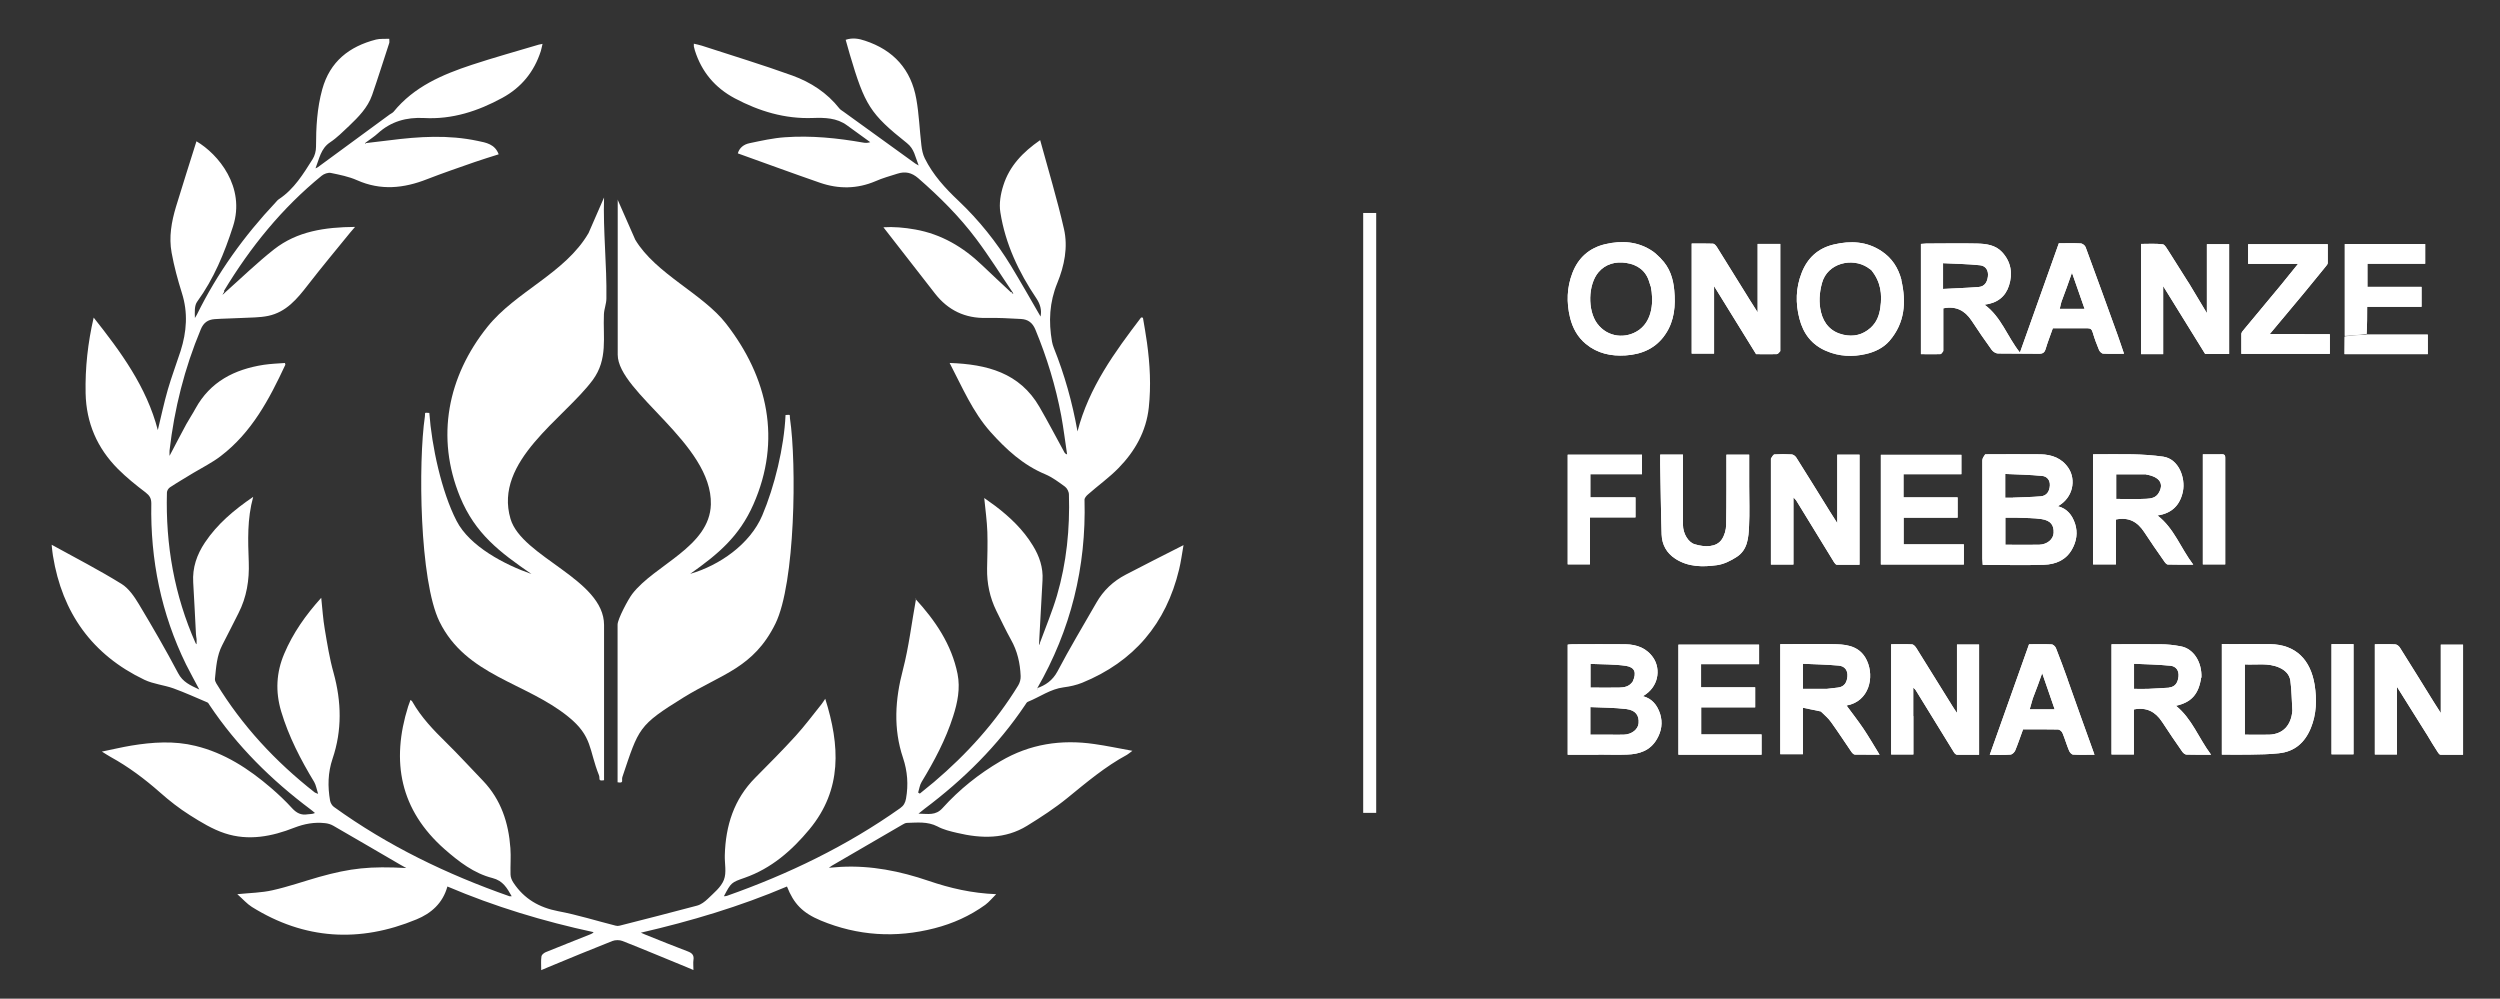 <svg xmlns="http://www.w3.org/2000/svg" id="Livello_1" viewBox="0 0 192.16 76.76"><rect x="0" y="0" width="192.16" height="76.76" fill="#333333" stroke="none"/><defs><style>      .st0 {        fill: none;        stroke: #fff;        stroke-miterlimit: 10;      }      .st1 {        fill: #fff;      }    </style></defs><g><g><path class="st1" d="M168.22,21.72c.47.78.92,1.52,1.41,2.35v-5.3h1.71v8.44h-1.84c-1.06-1.71-2.12-3.42-3.23-5.22v5.23h-1.7v-8.47c.55,0,1.12-.04,1.67.03.16.02.31.32.44.51.51.8,1.02,1.61,1.54,2.44"></path><path class="st1" d="M136.83,27c-.09.11-.18.22-.27.22-.54.02-1.08,0-1.58,0-1.07-1.74-2.13-3.45-3.23-5.23v5.19h-1.72v-8.46c.55,0,1.09-.01,1.64.01.1,0,.23.15.3.26.86,1.37,1.71,2.75,2.56,4.12.18.28.36.56.57.9v-5.26h1.74c0,2.72,0,5.46,0,8.24"></path><path class="st1" d="M146.14,21.52c.4,1.71.27,3.3-.89,4.66-.47.55-1.13.87-1.83,1.03-1.03.24-2.06.19-3.04-.23-1.11-.47-1.77-1.32-2.07-2.49-.31-1.19-.28-2.36.17-3.51.45-1.16,1.27-1.91,2.49-2.19,1.28-.3,2.52-.24,3.66.52.79.53,1.27,1.26,1.52,2.2M143.85,20.77c-.1-.07-.21-.15-.31-.22-1.17-.76-3.08-.35-3.5,1.22-.2.75-.25,1.49-.07,2.23.22.9.79,1.52,1.72,1.73.78.17,1.47.02,2.09-.53.47-.43.67-.96.75-1.56.15-1.02.03-1.98-.68-2.86"></path><path class="st1" d="M127.66,19.88c.69.69.95,1.55,1.03,2.43.11,1.16.02,2.33-.66,3.35-.73,1.11-1.82,1.58-3.09,1.66-1.11.07-2.15-.15-3.04-.88-.64-.53-1.02-1.22-1.22-2.03-.28-1.16-.25-2.3.18-3.42.45-1.18,1.3-1.93,2.52-2.22,1.28-.3,2.53-.22,3.66.55.22.15.4.35.62.55M126.87,22c-.03-.11-.07-.21-.1-.32-.26-.89-.92-1.34-1.77-1.47-.82-.13-1.6.08-2.14.72-.8.95-.84,2.92-.1,3.93.81,1.1,2.23,1.2,3.21.51,1.06-.75,1.15-2.24.91-3.38"></path><path class="st1" d="M177.11,25.69h1.97v1.51h-6.8c0-.5,0-1.02,0-1.53,0-.07.05-.15.09-.21.98-1.18,1.97-2.36,2.95-3.55.43-.52.85-1.06,1.32-1.63h-3.84v-1.51h6.12c0,.48,0,.96,0,1.44,0,.08-.07.17-.13.24-.6.73-1.19,1.47-1.79,2.19-.83,1-1.66,1.98-2.54,3.04h2.67Z"></path><path class="st1" d="M180.23,25.82v-7.06h6.18v1.51h-4.44v1.78h4.16v1.53h-4.18c0,.71,0,1.37-.04,2.08-.58.08-1.13.12-1.67.15"></path><path class="st1" d="M180.22,25.87c.56-.08,1.1-.11,1.68-.15,1.59,0,3.13,0,4.71,0v1.5h-6.4c0-.43,0-.86.01-1.34"></path><path class="st1" d="M149.36,27c-.08.11-.15.22-.22.22-.49.02-.97,0-1.49,0v-8.47c.13,0,.27-.03.41-.03,1.3,0,2.61-.03,3.91,0,.69.02,1.4.1,1.92.66.69.75.83,1.64.53,2.57-.27.85-.9,1.35-1.88,1.47,1.29.94,1.74,2.45,2.72,3.68,1.02-2.86,2-5.62,2.99-8.4.57,0,1.12-.02,1.67.01.14,0,.35.16.39.29.83,2.24,1.64,4.49,2.45,6.73.17.47.32.94.5,1.46-.56,0-1.08.02-1.6-.01-.11,0-.27-.16-.32-.28-.18-.43-.35-.88-.48-1.33-.07-.25-.16-.34-.42-.34-.86.01-1.73,0-2.65,0-.18.52-.39,1.04-.55,1.58-.08.28-.21.38-.5.38-1.06-.02-2.11,0-3.17-.02-.16,0-.38-.14-.48-.28-.53-.73-1.04-1.48-1.54-2.24-.51-.77-1.19-1.15-2.18-.95,0,1.06,0,2.13,0,3.25M149.35,21.46v.75c.94-.05,1.84-.08,2.74-.15.47-.04.66-.39.71-.82.05-.45-.16-.8-.6-.85-.94-.1-1.89-.11-2.85-.16v1.22M158.46,23.16c-.05.19-.1.38-.14.58h1.91c-.33-.94-.65-1.87-.97-2.78-.25.71-.5,1.43-.8,2.21"></path></g><g><path class="st1" d="M168.22,21.72c.47.78.92,1.52,1.41,2.35v-5.3h1.71v8.44h-1.84c-1.06-1.71-2.12-3.42-3.23-5.22v5.23h-1.7v-8.47c.55,0,1.12-.04,1.67.03.16.02.31.32.44.51.51.8,1.02,1.61,1.54,2.44"></path><path class="st1" d="M136.83,27c-.09.11-.18.22-.27.22-.54.02-1.08,0-1.58,0-1.07-1.74-2.13-3.45-3.23-5.23v5.19h-1.72v-8.46c.55,0,1.09-.01,1.64.01.1,0,.23.15.3.26.86,1.37,1.71,2.75,2.56,4.12.18.28.36.56.57.9v-5.26h1.74c0,2.72,0,5.46,0,8.24"></path><path class="st1" d="M146.14,21.52c.4,1.71.27,3.3-.89,4.66-.47.55-1.13.87-1.83,1.03-1.03.24-2.06.19-3.04-.23-1.11-.47-1.77-1.32-2.07-2.49-.31-1.19-.28-2.36.17-3.51.45-1.16,1.27-1.91,2.49-2.19,1.28-.3,2.52-.24,3.66.52.79.53,1.27,1.26,1.52,2.2M143.85,20.77c-.1-.07-.21-.15-.31-.22-1.17-.76-3.08-.35-3.5,1.22-.2.75-.25,1.49-.07,2.23.22.9.79,1.52,1.72,1.73.78.17,1.47.02,2.09-.53.47-.43.67-.96.75-1.56.15-1.02.03-1.98-.68-2.86"></path><path class="st1" d="M127.66,19.88c.69.69.95,1.55,1.03,2.43.11,1.16.02,2.33-.66,3.35-.73,1.11-1.82,1.58-3.09,1.66-1.11.07-2.15-.15-3.04-.88-.64-.53-1.02-1.22-1.22-2.03-.28-1.16-.25-2.3.18-3.42.45-1.18,1.3-1.93,2.52-2.22,1.28-.3,2.53-.22,3.66.55.22.15.4.35.62.55M126.87,22c-.03-.11-.07-.21-.1-.32-.26-.89-.92-1.34-1.77-1.47-.82-.13-1.6.08-2.14.72-.8.95-.84,2.92-.1,3.93.81,1.1,2.23,1.2,3.21.51,1.06-.75,1.15-2.24.91-3.38"></path><path class="st1" d="M177.11,25.69h1.97v1.51h-6.8c0-.5,0-1.02,0-1.53,0-.07.05-.15.09-.21.98-1.18,1.97-2.36,2.95-3.55.43-.52.85-1.06,1.32-1.63h-3.84v-1.51h6.12c0,.48,0,.96,0,1.44,0,.08-.07.17-.13.24-.6.73-1.19,1.47-1.79,2.19-.83,1-1.66,1.98-2.54,3.04h2.67Z"></path><path class="st1" d="M180.23,25.82v-7.06h6.18v1.51h-4.44v1.78h4.16v1.53h-4.18c0,.71,0,1.37-.04,2.08-.58.08-1.13.12-1.67.15"></path><path class="st1" d="M180.22,25.87c.56-.08,1.1-.11,1.68-.15,1.59,0,3.13,0,4.71,0v1.5h-6.4c0-.43,0-.86.01-1.34"></path><path class="st1" d="M149.36,27c-.08.11-.15.22-.22.22-.49.02-.97,0-1.49,0v-8.47c.13,0,.27-.03.41-.03,1.3,0,2.61-.03,3.91,0,.69.02,1.4.1,1.92.66.69.75.83,1.64.53,2.57-.27.85-.9,1.35-1.88,1.47,1.29.94,1.74,2.45,2.72,3.68,1.02-2.86,2-5.62,2.99-8.4.57,0,1.12-.02,1.67.01.14,0,.35.16.39.29.83,2.24,1.64,4.49,2.45,6.73.17.47.32.94.5,1.46-.56,0-1.08.02-1.6-.01-.11,0-.27-.16-.32-.28-.18-.43-.35-.88-.48-1.33-.07-.25-.16-.34-.42-.34-.86.01-1.73,0-2.65,0-.18.52-.39,1.04-.55,1.58-.08.28-.21.38-.5.38-1.06-.02-2.11,0-3.17-.02-.16,0-.38-.14-.48-.28-.53-.73-1.04-1.48-1.54-2.24-.51-.77-1.19-1.15-2.18-.95,0,1.06,0,2.13,0,3.25M149.35,21.46v.75c.94-.05,1.84-.08,2.74-.15.47-.04.66-.39.71-.82.05-.45-.16-.8-.6-.85-.94-.1-1.89-.11-2.85-.16v1.22M158.46,23.16c-.05.19-.1.38-.14.58h1.91c-.33-.94-.65-1.87-.97-2.78-.25.71-.5,1.43-.8,2.21"></path></g></g><g><g><path class="st1" d="M136.12,35.25c.09-.14.18-.31.27-.32.44-.03.88-.03,1.32,0,.13,0,.29.13.36.24.87,1.38,1.73,2.77,2.59,4.16.17.28.35.56.56.88v-5.26h1.71v8.46c-.58,0-1.16,0-1.74,0-.08,0-.17-.12-.22-.2-.97-1.58-1.94-3.16-2.91-4.75-.05-.07-.12-.13-.21-.23v5.16h-1.73v-8.14"></path><polygon class="st1" points="148.4 39.79 146.32 39.79 146.32 41.84 150.95 41.84 150.95 43.39 144.57 43.39 144.57 34.96 150.76 34.96 150.76 36.45 146.31 36.45 146.31 38.23 150.47 38.23 150.47 39.79 148.4 39.79"></polygon><path class="st1" d="M127.61,35.64v-.7h1.75v.52c0,1.63,0,3.26,0,4.89,0,.65.4,1.33.89,1.48.81.25,1.68.24,2.09-.36.21-.31.33-.73.34-1.11.03-1.79.02-3.58.02-5.41h1.75v2.44c0,1.01.04,2.02-.01,3.03-.04.89-.1,1.83-.94,2.38-.46.3-1,.57-1.53.64-1.09.15-2.2.15-3.19-.49-.68-.44-1.03-1.08-1.06-1.86-.06-1.8-.07-3.6-.11-5.45"></path><path class="st1" d="M122.21,42.59v.79h-1.71v-8.43h5.71v1.5h-3.97v1.78h3.47v1.54h-3.5v2.82"></path><path class="st1" d="M170.61,34.92c.24,0,.44-.05.43.27,0,2.72,0,5.44,0,8.19h-1.72v-8.46h1.29Z"></path><path class="st1" d="M152.6,34.92c1.45,0,2.85-.02,4.25,0,.87.02,1.65.3,2.16,1.09.55.86.37,2.22-.83,2.9.72.19,1.1.69,1.32,1.35.22.69.11,1.35-.24,1.97-.47.83-1.26,1.15-2.15,1.18-1.46.05-2.93.01-4.4.01h-.31c0-.18-.03-.32-.03-.46,0-2.52,0-5.05,0-7.57,0-.16.11-.31.22-.47M155.01,39.79h-.87v2.08c.89,0,1.74.02,2.6,0,.62-.02,1.09-.42,1.11-.91.03-.6-.23-.95-.92-1.06-.6-.09-1.22-.08-1.92-.11M154.73,38.25c.71-.03,1.42-.04,2.13-.1.47-.04.67-.39.7-.82.03-.42-.22-.72-.6-.75-.94-.09-1.89-.11-2.83-.15v1.83h.59Z"></path><path class="st1" d="M160.88,40.54v-5.62c1.04,0,2.05-.02,3.05,0,.78.02,1.57.07,2.34.18,1.21.18,1.72,1.65,1.52,2.66-.21,1.04-.83,1.7-1.96,1.86,1.29.99,1.77,2.49,2.75,3.78-.73,0-1.34.01-1.95-.01-.1,0-.22-.15-.29-.26-.52-.74-1.04-1.49-1.53-2.24-.51-.78-1.18-1.16-2.17-.96v3.45h-1.76v-2.85M164.95,36.46h-2.29v1.89c.79,0,1.56.03,2.32-.01.35-.02.72-.07.94-.44.43-.71.1-1.25-.97-1.43"></path></g><g><path class="st1" d="M136.12,35.25c.09-.14.18-.31.27-.32.44-.03.88-.03,1.32,0,.13,0,.29.13.36.24.87,1.38,1.73,2.77,2.59,4.16.17.28.35.56.56.88v-5.26h1.71v8.46c-.58,0-1.16,0-1.74,0-.08,0-.17-.12-.22-.2-.97-1.58-1.94-3.16-2.91-4.75-.05-.07-.12-.13-.21-.23v5.16h-1.73v-8.14"></path><polygon class="st1" points="148.4 39.79 146.32 39.79 146.32 41.84 150.95 41.84 150.95 43.39 144.57 43.39 144.57 34.96 150.76 34.96 150.76 36.45 146.31 36.45 146.31 38.23 150.47 38.23 150.47 39.79 148.4 39.79"></polygon><path class="st1" d="M127.61,35.64v-.7h1.75v.52c0,1.63,0,3.26,0,4.89,0,.65.4,1.33.89,1.48.81.25,1.68.24,2.09-.36.21-.31.33-.73.34-1.11.03-1.79.02-3.58.02-5.41h1.75v2.44c0,1.01.04,2.02-.01,3.03-.04.89-.1,1.83-.94,2.38-.46.3-1,.57-1.53.64-1.09.15-2.2.15-3.19-.49-.68-.44-1.03-1.08-1.06-1.86-.06-1.8-.07-3.6-.11-5.45"></path><path class="st1" d="M122.21,42.59v.79h-1.71v-8.43h5.71v1.5h-3.97v1.78h3.47v1.54h-3.5v2.82"></path><path class="st1" d="M170.61,34.92c.24,0,.44-.05.43.27,0,2.72,0,5.44,0,8.19h-1.72v-8.46h1.29Z"></path><path class="st1" d="M152.6,34.92c1.45,0,2.85-.02,4.25,0,.87.02,1.65.3,2.16,1.09.55.86.37,2.22-.83,2.9.72.19,1.1.69,1.32,1.35.22.69.11,1.35-.24,1.97-.47.83-1.26,1.15-2.15,1.18-1.46.05-2.93.01-4.4.01h-.31c0-.18-.03-.32-.03-.46,0-2.52,0-5.05,0-7.57,0-.16.11-.31.22-.47M155.01,39.79h-.87v2.08c.89,0,1.74.02,2.6,0,.62-.02,1.09-.42,1.11-.91.03-.6-.23-.95-.92-1.06-.6-.09-1.22-.08-1.92-.11M154.73,38.25c.71-.03,1.42-.04,2.13-.1.47-.04.67-.39.7-.82.03-.42-.22-.72-.6-.75-.94-.09-1.89-.11-2.83-.15v1.83h.59Z"></path><path class="st1" d="M160.88,40.54v-5.62c1.04,0,2.05-.02,3.05,0,.78.02,1.57.07,2.34.18,1.21.18,1.72,1.65,1.52,2.66-.21,1.04-.83,1.7-1.96,1.86,1.29.99,1.77,2.49,2.75,3.78-.73,0-1.34.01-1.95-.01-.1,0-.22-.15-.29-.26-.52-.74-1.04-1.49-1.53-2.24-.51-.78-1.18-1.16-2.17-.96v3.45h-1.76v-2.85M164.95,36.46h-2.29v1.89c.79,0,1.56.03,2.32-.01.35-.02.72-.07.94-.44.43-.71.1-1.25-.97-1.43"></path></g></g><g><g><path class="st1" d="M147.07,55.04v2.95h-1.71v-8.47c.54,0,1.07-.02,1.6.01.12,0,.26.16.33.27.94,1.5,1.88,3.01,2.81,4.52.09.15.19.29.32.48v-5.26h1.7v8.47c-.57,0-1.14,0-1.7,0-.08,0-.18-.1-.23-.18-.98-1.59-1.96-3.19-2.94-4.78-.04-.07-.11-.12-.19-.2v2.19Z"></path><path class="st1" d="M186.52,56.43c-.75-1.21-1.49-2.39-2.28-3.64v5.2h-1.7v-8.47c.53,0,1.05-.02,1.57.01.12,0,.28.13.35.24.87,1.38,1.73,2.77,2.59,4.16.17.28.35.56.56.88v-5.26h1.71v8.46c-.58,0-1.15,0-1.73,0-.07,0-.15-.09-.19-.16-.29-.45-.58-.91-.87-1.41"></path><path class="st1" d="M171.3,49.51c1.09,0,2.14-.01,3.18,0,2.01.03,3.12,1.23,3.43,3.12.18,1.14.15,2.25-.29,3.33-.46,1.12-1.25,1.82-2.47,1.94-.72.08-1.45.09-2.17.1-.71.02-1.43,0-2.2,0v-8.5h.53ZM176.2,54.62c-.05-.76-.05-1.53-.15-2.28-.06-.48-.38-.81-.84-1.02-.87-.39-1.77-.2-2.66-.25v5.4c.65,0,1.27.02,1.88,0,1.04-.04,1.68-.71,1.77-1.84"></path><polygon class="st1" points="131.18 58.01 129.01 58.01 129.01 49.55 135.21 49.55 135.21 51.05 130.75 51.05 130.75 52.83 134.91 52.83 134.91 54.37 130.76 54.37 130.76 56.45 135.4 56.45 135.4 58.01 131.18 58.01"></polygon><path class="st1" d="M158.91,52.19c.68,1.94,1.37,3.84,2.08,5.82-.58,0-1.11.02-1.64-.01-.11,0-.26-.17-.31-.29-.19-.45-.32-.92-.51-1.37-.05-.12-.22-.27-.34-.27-.88-.02-1.76-.01-2.69-.01-.2.54-.38,1.09-.6,1.62-.06.14-.23.31-.37.32-.5.04-1.01.02-1.59.02,1.01-2.85,2.01-5.65,3.02-8.5.56,0,1.14-.02,1.73.01.12,0,.29.16.34.29.31.77.59,1.56.89,2.38M156.26,53.65c-.08.29-.16.57-.25.87h1.92c-.33-.95-.65-1.88-.96-2.78-.21.6-.44,1.23-.71,1.92"></path><polygon class="st1" points="180.2 49.51 180.9 49.51 180.9 57.98 179.21 57.98 179.21 49.51 180.2 49.51"></polygon><path class="st1" d="M122.86,58.01h-2.36v-8.46c.11-.01.23-.03.35-.03,1.37,0,2.74-.02,4.1,0,.87.02,1.65.3,2.16,1.09.54.85.39,2.2-.83,2.9.72.19,1.1.7,1.32,1.35.22.69.11,1.35-.25,1.96-.51.88-1.35,1.15-2.29,1.18-.72.03-1.43,0-2.2,0M123.69,56.47c.37,0,.75.01,1.12,0,.62-.02,1.1-.41,1.14-.88.05-.6-.23-1-.94-1.09-.92-.11-1.85-.11-2.77-.15v2.12h1.45M125.51,52.36c.29-.65.16-1.07-.53-1.18-.9-.13-1.82-.11-2.73-.15v1.82c.76,0,1.49.02,2.22,0,.37-.01.76-.06,1.04-.48"></path><path class="st1" d="M139.93,54.68c-.46-.09-.87-.18-1.35-.28v3.57h-1.74v-8.46h.67c1.22,0,2.45-.03,3.67.01.96.03,1.85.24,2.32,1.26.59,1.27.17,3.14-1.57,3.45.42.57.88,1.16,1.3,1.78.42.63.8,1.28,1.24,2-.68,0-1.29,0-1.9-.01-.09,0-.21-.13-.27-.22-.52-.76-1.02-1.53-1.56-2.28-.21-.3-.5-.54-.79-.82M140.41,52.95c.29-.03.57-.06.86-.1.51-.06.69-.41.73-.85.04-.47-.2-.8-.67-.84-.91-.08-1.83-.1-2.75-.14v1.93h1.83Z"></path><path class="st1" d="M169.19,52.08c-.19,1.29-.76,1.91-1.94,2.17,1.23.98,1.73,2.46,2.7,3.76-.7,0-1.3.01-1.89-.01-.11,0-.25-.12-.32-.22-.53-.76-1.05-1.52-1.55-2.29-.51-.78-1.19-1.15-2.17-.96v3.46h-1.72v-8.47c1.26,0,2.51-.01,3.76,0,.52,0,1.05.06,1.57.16.97.18,1.63,1.2,1.58,2.41M166.72,52.85c.51-.06.68-.41.73-.86.04-.45-.19-.78-.63-.82-.93-.09-1.86-.11-2.79-.15v1.93c.38,0,.72.01,1.06,0,.51-.02,1.03-.06,1.62-.09"></path></g><g><path class="st1" d="M147.07,55.04v2.95h-1.71v-8.47c.54,0,1.07-.02,1.6.01.12,0,.26.16.33.27.94,1.5,1.88,3.01,2.81,4.52.09.15.19.29.32.48v-5.26h1.7v8.47c-.57,0-1.14,0-1.7,0-.08,0-.18-.1-.23-.18-.98-1.59-1.96-3.19-2.94-4.78-.04-.07-.11-.12-.19-.2v2.19Z"></path><path class="st1" d="M186.52,56.43c-.75-1.21-1.49-2.39-2.28-3.64v5.2h-1.7v-8.47c.53,0,1.05-.02,1.57.01.12,0,.28.13.35.24.87,1.38,1.73,2.77,2.59,4.16.17.28.35.56.56.88v-5.26h1.71v8.46c-.58,0-1.15,0-1.73,0-.07,0-.15-.09-.19-.16-.29-.45-.58-.91-.87-1.41"></path><path class="st1" d="M171.3,49.51c1.09,0,2.14-.01,3.18,0,2.01.03,3.12,1.23,3.43,3.12.18,1.14.15,2.25-.29,3.33-.46,1.12-1.25,1.82-2.47,1.94-.72.08-1.45.09-2.17.1-.71.02-1.43,0-2.2,0v-8.5h.53ZM176.2,54.62c-.05-.76-.05-1.53-.15-2.28-.06-.48-.38-.81-.84-1.02-.87-.39-1.77-.2-2.66-.25v5.4c.65,0,1.27.02,1.88,0,1.04-.04,1.68-.71,1.77-1.84"></path><polygon class="st1" points="131.18 58.01 129.01 58.01 129.01 49.55 135.21 49.55 135.21 51.05 130.75 51.05 130.75 52.83 134.91 52.83 134.91 54.37 130.76 54.37 130.76 56.45 135.4 56.45 135.4 58.01 131.18 58.01"></polygon><path class="st1" d="M158.91,52.19c.68,1.94,1.37,3.84,2.08,5.82-.58,0-1.11.02-1.64-.01-.11,0-.26-.17-.31-.29-.19-.45-.32-.92-.51-1.37-.05-.12-.22-.27-.34-.27-.88-.02-1.76-.01-2.69-.01-.2.54-.38,1.09-.6,1.62-.06.14-.23.31-.37.32-.5.04-1.01.02-1.59.02,1.01-2.85,2.01-5.65,3.02-8.5.56,0,1.14-.02,1.73.01.12,0,.29.16.34.29.31.77.59,1.56.89,2.38M156.26,53.65c-.08.29-.16.57-.25.87h1.92c-.33-.95-.65-1.88-.96-2.78-.21.6-.44,1.23-.71,1.92"></path><polygon class="st1" points="180.2 49.51 180.9 49.51 180.9 57.98 179.21 57.98 179.21 49.51 180.2 49.51"></polygon><path class="st1" d="M122.86,58.01h-2.36v-8.46c.11-.01.23-.03.35-.03,1.37,0,2.74-.02,4.1,0,.87.02,1.65.3,2.16,1.09.54.85.39,2.2-.83,2.9.72.19,1.1.7,1.32,1.35.22.69.11,1.35-.25,1.96-.51.88-1.35,1.15-2.29,1.18-.72.03-1.43,0-2.2,0M123.69,56.47c.37,0,.75.01,1.12,0,.62-.02,1.1-.41,1.14-.88.05-.6-.23-1-.94-1.09-.92-.11-1.85-.11-2.77-.15v2.12h1.45M125.51,52.36c.29-.65.16-1.07-.53-1.18-.9-.13-1.82-.11-2.73-.15v1.82c.76,0,1.49.02,2.22,0,.37-.01.76-.06,1.04-.48"></path><path class="st1" d="M139.93,54.68c-.46-.09-.87-.18-1.35-.28v3.57h-1.74v-8.46h.67c1.22,0,2.45-.03,3.67.01.96.03,1.85.24,2.32,1.26.59,1.27.17,3.14-1.57,3.45.42.57.88,1.16,1.3,1.78.42.63.8,1.28,1.24,2-.68,0-1.29,0-1.9-.01-.09,0-.21-.13-.27-.22-.52-.76-1.02-1.53-1.56-2.28-.21-.3-.5-.54-.79-.82M140.41,52.95c.29-.03.57-.06.86-.1.51-.06.69-.41.73-.85.04-.47-.2-.8-.67-.84-.91-.08-1.83-.1-2.75-.14v1.93h1.83Z"></path><path class="st1" d="M169.19,52.08c-.19,1.29-.76,1.91-1.94,2.17,1.23.98,1.73,2.46,2.7,3.76-.7,0-1.3.01-1.89-.01-.11,0-.25-.12-.32-.22-.53-.76-1.05-1.52-1.55-2.29-.51-.78-1.19-1.15-2.17-.96v3.46h-1.72v-8.47c1.26,0,2.51-.01,3.76,0,.52,0,1.05.06,1.57.16.97.18,1.63,1.2,1.58,2.41M166.72,52.85c.51-.06.68-.41.73-.86.04-.45-.19-.78-.63-.82-.93-.09-1.86-.11-2.79-.15v1.93c.38,0,.72.01,1.06,0,.51-.02,1.03-.06,1.62-.09"></path></g></g><line class="st0" x1="105.28" y1="16.37" x2="105.28" y2="62.48"></line><path class="st1" d="M79.68,52.91c.69-.24,1.22-.6,1.6-1.3.94-1.79,1.98-3.52,2.99-5.28.54-.95,1.3-1.66,2.26-2.16,1.44-.75,2.88-1.48,4.44-2.27-.12.69-.2,1.29-.34,1.87-1,4.17-3.48,7.09-7.45,8.71-.45.18-.94.29-1.42.35-1.02.13-1.83.74-2.75,1.11-.09.03-.15.15-.21.24-2.1,3.13-4.74,5.74-7.74,7.99-.12.09-.23.19-.46.37.74.01,1.31.17,1.85-.43,1.29-1.43,2.78-2.62,4.45-3.6,2.26-1.33,4.67-1.69,7.22-1.32.93.13,1.86.33,2.92.52-.22.16-.31.25-.42.31-1.67.9-3.11,2.12-4.57,3.31-.97.79-2.03,1.48-3.1,2.14-1.69,1.04-3.53.99-5.38.55-.52-.12-1.06-.25-1.52-.5-.76-.39-1.55-.29-2.33-.27-.13,0-.26.08-.38.15-1.8,1.04-3.6,2.09-5.4,3.14-.05.03-.09.07-.23.16.38-.03.65-.05.93-.07,2.32-.12,4.55.33,6.72,1.07,1.67.57,3.35.96,5.21,1.03-.28.27-.53.59-.84.82-1.18.85-2.49,1.44-3.9,1.8-2.98.77-5.9.58-8.73-.59-1.42-.59-2.09-1.3-2.61-2.62-3.62,1.54-7.38,2.66-11.23,3.55.11.05.21.09.32.14,1.09.44,2.18.88,3.29,1.3.34.13.49.3.43.67-.03.22,0,.46,0,.76-.2-.08-.36-.15-.52-.22-1.64-.67-3.28-1.36-4.93-2.01-.23-.09-.55-.09-.78,0-1.65.65-3.29,1.33-4.93,2.01-.15.06-.31.13-.54.23,0-.39-.03-.74.02-1.07.02-.12.19-.25.32-.31,1.15-.47,2.3-.92,3.45-1.38.08-.03.16-.07.24-.16-3.85-.83-7.6-1.96-11.24-3.51-.36,1.3-1.26,2.07-2.38,2.53-4.37,1.81-8.61,1.56-12.65-.96-.38-.24-.69-.6-1.12-.98,1.01-.1,1.87-.11,2.7-.3,1.21-.27,2.38-.68,3.57-1.02,2.46-.69,3.94-.84,6.72-.69-.22-.12-.34-.19-.45-.25-1.72-1-3.44-2.01-5.16-3-.19-.11-.42-.18-.64-.2-.82-.09-1.58.05-2.36.35-1.72.68-3.53,1.03-5.34.43-.94-.31-1.83-.85-2.68-1.39-.81-.51-1.58-1.11-2.3-1.75-1.18-1.04-2.42-1.97-3.8-2.73-.18-.1-.36-.22-.67-.41.84-.17,1.54-.34,2.26-.46,1.64-.27,3.3-.38,4.93.02,2.23.54,4.1,1.76,5.81,3.23.57.49,1.12,1.01,1.62,1.56.34.37.7.56,1.2.47.17-.03.35,0,.56-.1-.11-.09-.22-.19-.33-.27-3.02-2.26-5.67-4.88-7.77-8.02-.05-.08-.1-.18-.17-.21-.87-.37-1.73-.76-2.61-1.08-.73-.26-1.54-.33-2.23-.66-4.02-1.92-6.32-5.15-7.03-9.53-.04-.23-.06-.47-.1-.85,1.87,1.03,3.66,1.95,5.37,3.01.55.34.98.97,1.33,1.55,1.05,1.75,2.07,3.51,3.02,5.31.36.69.93.93,1.63,1.26-.37-.7-.71-1.31-1.02-1.93-1.91-3.9-2.75-8.04-2.67-12.37,0-.4-.13-.61-.44-.85-.74-.56-1.47-1.15-2.13-1.81-1.59-1.6-2.43-3.53-2.48-5.81-.04-1.95.17-3.88.62-5.82,2.09,2.64,4.07,5.33,4.93,8.65.25-1.02.47-2.08.77-3.12.29-1,.66-1.97.98-2.96.47-1.48.58-2.95.1-4.46-.32-1.02-.6-2.05-.79-3.1-.22-1.2-.01-2.38.34-3.54.51-1.68,1.05-3.36,1.57-5.02,1.67.98,3.79,3.51,2.81,6.54-.66,2.05-1.47,4.02-2.75,5.78-.23.31-.19.81-.18,1.26.05-.09.12-.18.16-.27,1.57-3.19,3.62-6.04,6.05-8.62.08-.09.16-.19.26-.25,1.16-.77,1.86-1.93,2.58-3.07.17-.27.26-.63.26-.95,0-1.49.08-2.97.48-4.42.59-2.13,2.07-3.29,4.13-3.82.31-.08.66-.04,1.02-.06,0,.15.02.24,0,.32-.44,1.34-.86,2.68-1.32,4.01-.34.97-1.05,1.68-1.77,2.37-.47.44-.93.91-1.46,1.26-.72.48-.83,1.27-1.12,2,.06-.03.12-.05.18-.09,1.84-1.35,3.68-2.7,5.52-4.05.1-.07.22-.12.3-.21,1.57-1.93,3.75-2.86,6.02-3.61,1.7-.56,3.43-1.04,5.14-1.55.07-.02.15-.03.29-.06-.05.21-.08.38-.13.55-.51,1.59-1.49,2.8-2.96,3.6-1.87,1.02-3.85,1.67-6.02,1.55-1.35-.07-2.54.26-3.55,1.18-.28.26-.61.46-.95.72-.03.05-.03.07-.03.09.01,0,.03,0,.04,0,0-.02,0-.04,0-.06.62-.07,1.23-.15,1.85-.22,2.26-.29,4.52-.43,6.77.05.63.13,1.32.24,1.61,1.03-.62.2-1.23.38-1.83.59-1.23.43-2.46.85-3.67,1.32-1.8.71-3.57.89-5.39.08-.63-.28-1.34-.42-2.02-.56-.21-.04-.52.07-.7.22-3.04,2.48-5.47,5.47-7.52,8.87-.04.11-.04.17-.06.21-.02.01-.03.04-.03.07.01-.02.03-.04.07-.07.06-.04.09-.08.13-.12,1.25-1.11,2.45-2.28,3.76-3.31,1.78-1.39,3.9-1.7,6.22-1.72-.18.21-.27.31-.37.43-1.09,1.34-2.2,2.67-3.26,4.04-.82,1.06-1.66,2.08-3.05,2.37-.67.14-1.37.12-2.05.16-.69.04-1.38.04-2.07.09-.51.04-.85.27-1.06.79-1.25,2.99-2.03,6.1-2.4,9.31-.01.11,0,.23,0,.41.45-.85.86-1.65,1.29-2.44.22-.4.48-.78.7-1.19,1.14-2.08,3-3.02,5.25-3.37.54-.08,1.09-.1,1.63-.14.02.08.04.12.03.14-1.23,2.64-2.58,5.2-4.97,7.02-.65.5-1.4.87-2.1,1.29-.6.37-1.21.72-1.8,1.11-.12.08-.23.26-.23.4-.11,4.02.57,7.9,2.21,11.59,0,.01.02.02.07.07,0-.16,0-.28,0-.39-.01-.14-.05-.27-.05-.41-.07-1.32-.13-2.63-.21-3.95-.07-1.14.28-2.14.9-3.07.95-1.42,2.23-2.5,3.71-3.51-.47,1.71-.4,3.36-.34,5.02.05,1.37-.16,2.69-.79,3.92-.42.82-.82,1.64-1.25,2.46-.42.81-.47,1.7-.56,2.59-.01.11.04.24.1.34,1.99,3.27,4.56,6.03,7.57,8.39.03.03.08.03.26.11-.12-.37-.16-.67-.3-.91-1.04-1.72-1.96-3.49-2.54-5.43-.45-1.52-.38-2.99.24-4.44.67-1.58,1.64-2.96,2.84-4.29.09.86.14,1.64.27,2.4.19,1.13.37,2.27.68,3.37.61,2.22.66,4.42-.08,6.6-.36,1.07-.38,2.13-.19,3.22.03.17.15.38.29.48,4.14,2.99,8.7,5.19,13.5,6.87.04.01.09,0,.17,0-.36-.63-.66-1.19-1.48-1.4-1.42-.36-2.57-1.25-3.67-2.21-3.43-3.02-4.14-6.74-2.81-10.98.05-.16.11-.31.18-.5.06.05.12.08.14.13.68,1.2,1.62,2.18,2.6,3.14.97.95,1.89,1.97,2.84,2.95,1.38,1.45,1.96,3.22,2.1,5.17.05.67-.01,1.35.01,2.02,0,.22.1.46.23.65.82,1.23,1.97,1.9,3.44,2.18,1.49.28,2.94.74,4.41,1.11.1.03.21.03.31,0,1.99-.51,3.98-1.01,5.95-1.54.3-.08.59-.3.82-.52.46-.45,1.02-.89,1.24-1.46.22-.56.05-1.26.07-1.89.06-2.27.7-4.31,2.34-5.96,1.05-1.06,2.1-2.11,3.1-3.21.71-.78,1.34-1.63,2-2.45.08-.1.15-.22.28-.41,1.13,3.59,1.32,6.97-1.21,10.03-1.36,1.64-2.93,3.01-4.98,3.73-1.03.36-1.04.36-1.6,1.42.09-.01.16,0,.23-.03,4.73-1.67,9.21-3.83,13.32-6.74.27-.19.39-.41.45-.74.19-1.07.11-2.1-.23-3.12-.76-2.26-.61-4.5-.01-6.78.46-1.77.67-3.6,1.01-5.46-.1.02-.06,0-.05.01,1.53,1.67,2.78,3.5,3.24,5.77.22,1.12,0,2.2-.34,3.26-.57,1.79-1.45,3.44-2.42,5.04-.15.24-.18.54-.27.82.04.03.09.05.13.08.36-.3.73-.59,1.09-.89,2.53-2.15,4.73-4.58,6.47-7.42.13-.21.2-.48.19-.72-.04-.99-.25-1.93-.75-2.81-.4-.72-.75-1.47-1.12-2.21-.5-1.02-.73-2.11-.71-3.25.02-.94.05-1.87.02-2.81-.03-.85-.15-1.7-.24-2.61.29.21.57.4.85.61,1.13.86,2.15,1.83,2.89,3.05.5.81.8,1.69.74,2.66-.09,1.56-.17,3.12-.26,4.74,0,.11,0,.16,0,.21.01,0,.03,0,.04,0,.01-.05.02-.11.03-.16.44-1.2.94-2.39,1.3-3.61.74-2.53,1-5.14.92-7.77,0-.21-.14-.48-.3-.6-.48-.35-.97-.72-1.51-.95-1.71-.71-3.01-1.91-4.22-3.26-1.37-1.54-2.16-3.42-3.14-5.3,2.87.1,5.38.75,6.9,3.37.66,1.14,1.27,2.31,1.9,3.46.04.08.08.15.23.2-.15-.99-.27-1.99-.45-2.97-.43-2.28-1.1-4.48-1.99-6.63-.22-.53-.57-.78-1.1-.81-.89-.05-1.78-.1-2.66-.08-1.64.04-2.95-.59-3.95-1.87-1.33-1.7-2.65-3.4-3.97-5.1.76-.05,1.6.02,2.44.17,2.02.36,3.69,1.35,5.15,2.75.74.71,1.5,1.41,2.29,2.15.07.04.09.03.11.03-.02-.03-.03-.06-.05-.09-.93-1.37-1.8-2.77-2.79-4.09-1.3-1.74-2.83-3.26-4.47-4.69-.51-.44-1-.54-1.6-.35-.57.18-1.15.34-1.69.58-1.41.6-2.84.61-4.26.12-2.11-.73-4.2-1.5-6.32-2.26.12-.43.46-.69.89-.78.91-.19,1.83-.4,2.75-.46,2.01-.14,4.01.06,5.99.41.16.03.33.04.55-.03-.59-.43-1.19-.86-1.78-1.29-.8-.59-1.73-.6-2.64-.57-2.15.08-4.12-.52-5.99-1.51-1.52-.81-2.55-2.03-3.07-3.68-.03-.1-.06-.21-.08-.31,0-.04,0-.09,0-.21.22.05.42.09.61.15,2.33.76,4.67,1.47,6.97,2.3,1.4.51,2.66,1.32,3.61,2.53.08.1.21.17.32.25,1.84,1.33,3.67,2.65,5.51,3.98.05.03.1.06.26.15-.27-.67-.33-1.27-.9-1.72-2.83-2.25-3.24-2.92-4.39-6.81-.11-.36-.2-.73-.32-1.13.53-.18,1.02-.09,1.49.07,2.19.72,3.54,2.21,3.94,4.48.21,1.17.25,2.37.39,3.56.04.34.11.7.26,1,.63,1.27,1.56,2.29,2.6,3.27,1.55,1.47,2.91,3.16,4.03,5,.78,1.29,1.53,2.61,2.27,3.89.1-.49-.02-.94-.31-1.38-1.37-2.03-2.4-4.21-2.78-6.63-.11-.67.02-1.42.23-2.07.47-1.49,1.5-2.56,2.83-3.48.63,2.31,1.31,4.55,1.83,6.83.32,1.4.03,2.83-.51,4.15-.61,1.48-.68,2.97-.41,4.51.03.16.08.33.14.48.82,2.05,1.42,4.17,1.82,6.42.88-3.39,2.86-6.09,4.89-8.76.05,0,.09.02.14.02.11.64.22,1.27.31,1.91.23,1.66.32,3.32.14,5-.2,1.83-1.06,3.35-2.32,4.64-.72.74-1.58,1.35-2.36,2.04-.12.1-.27.28-.26.41.14,5.16-1.05,9.99-3.64,14.49,0,.04-.02.06-.02.09.02-.02.04-.04.05-.05Z"></path><path class="st1" d="M79.87,49.32c0,.06-.01.12-.02.17-.01,0-.03,0-.04,0,0-.05,0-.1.01-.17.02-.02.04,0,.05,0Z"></path><path class="st1" d="M17.12,22.55c0-.06,0-.12.03-.2.04,0,.05,0,.09.04-.01.06-.05.1-.1.14-.02,0-.02.01-.02.01Z"></path><path class="st1" d="M79.69,52.91s-.04.03-.06.05c0-.02.02-.05.04-.06.02.01.01,0,.01,0Z"></path><path class="st1" d="M17.11,22.54s-.03.04-.04.06c0-.03,0-.06.03-.07.02.02.02.01.02,0Z"></path><path class="st1" d="M77.75,22.45s.05.05.06.08c-.02,0-.05,0-.09-.02-.02-.02.01-.05.02-.06Z"></path><path class="st1" d="M28.06,10.95s0,.04,0,.06c0,0-.02,0-.04,0,0-.02,0-.04.02-.06.03,0,.02,0,.02,0Z"></path><path class="st1" d="M46.43,59.97c-.5.09-.29-.12-.39-.38-.79-1.97-.48-2.98-2.36-4.5-3.27-2.65-7.85-3.14-9.9-7.31-1.54-3.15-1.64-12.26-1.12-15.78.04-.3-.09-.29.34-.26.18,2.52.93,6.04,2.09,8.29,1.01,1.98,3.74,3.39,5.76,4.09-2.44-1.68-4.32-3.09-5.49-5.93-1.88-4.59-.95-9.25,2.1-13.06,2.18-2.73,5.99-4.13,7.78-7.22l1.19-2.73c-.08,2.6.22,5.17.18,7.76,0,.41-.17.79-.19,1.21-.08,1.77.32,3.46-.86,5.06-2.2,2.97-7.63,6.22-6.32,10.67.87,2.95,7.19,4.64,7.19,8.16v11.94Z"></path><path class="st1" d="M47.47,15.34l1.36,3.09c1.58,2.63,5.2,4.15,6.98,6.45,3.22,4.14,4.28,8.95,2.1,13.89-1.09,2.47-2.71,3.82-4.86,5.34,2.25-.65,4.6-2.28,5.54-4.49s1.68-5.24,1.79-7.72c.44-.03.3-.04.34.26.52,3.51.41,12.67-1.12,15.78-1.68,3.41-4.13,3.86-7.06,5.67-3.49,2.16-3.43,2.34-4.7,6.11-.09.27.15.5-.37.41v-12.12c0-.42.82-1.96,1.13-2.36,1.72-2.24,5.95-3.62,6.04-6.88.12-4.66-7.16-8.6-7.16-11.51v-11.94Z"></path></svg>